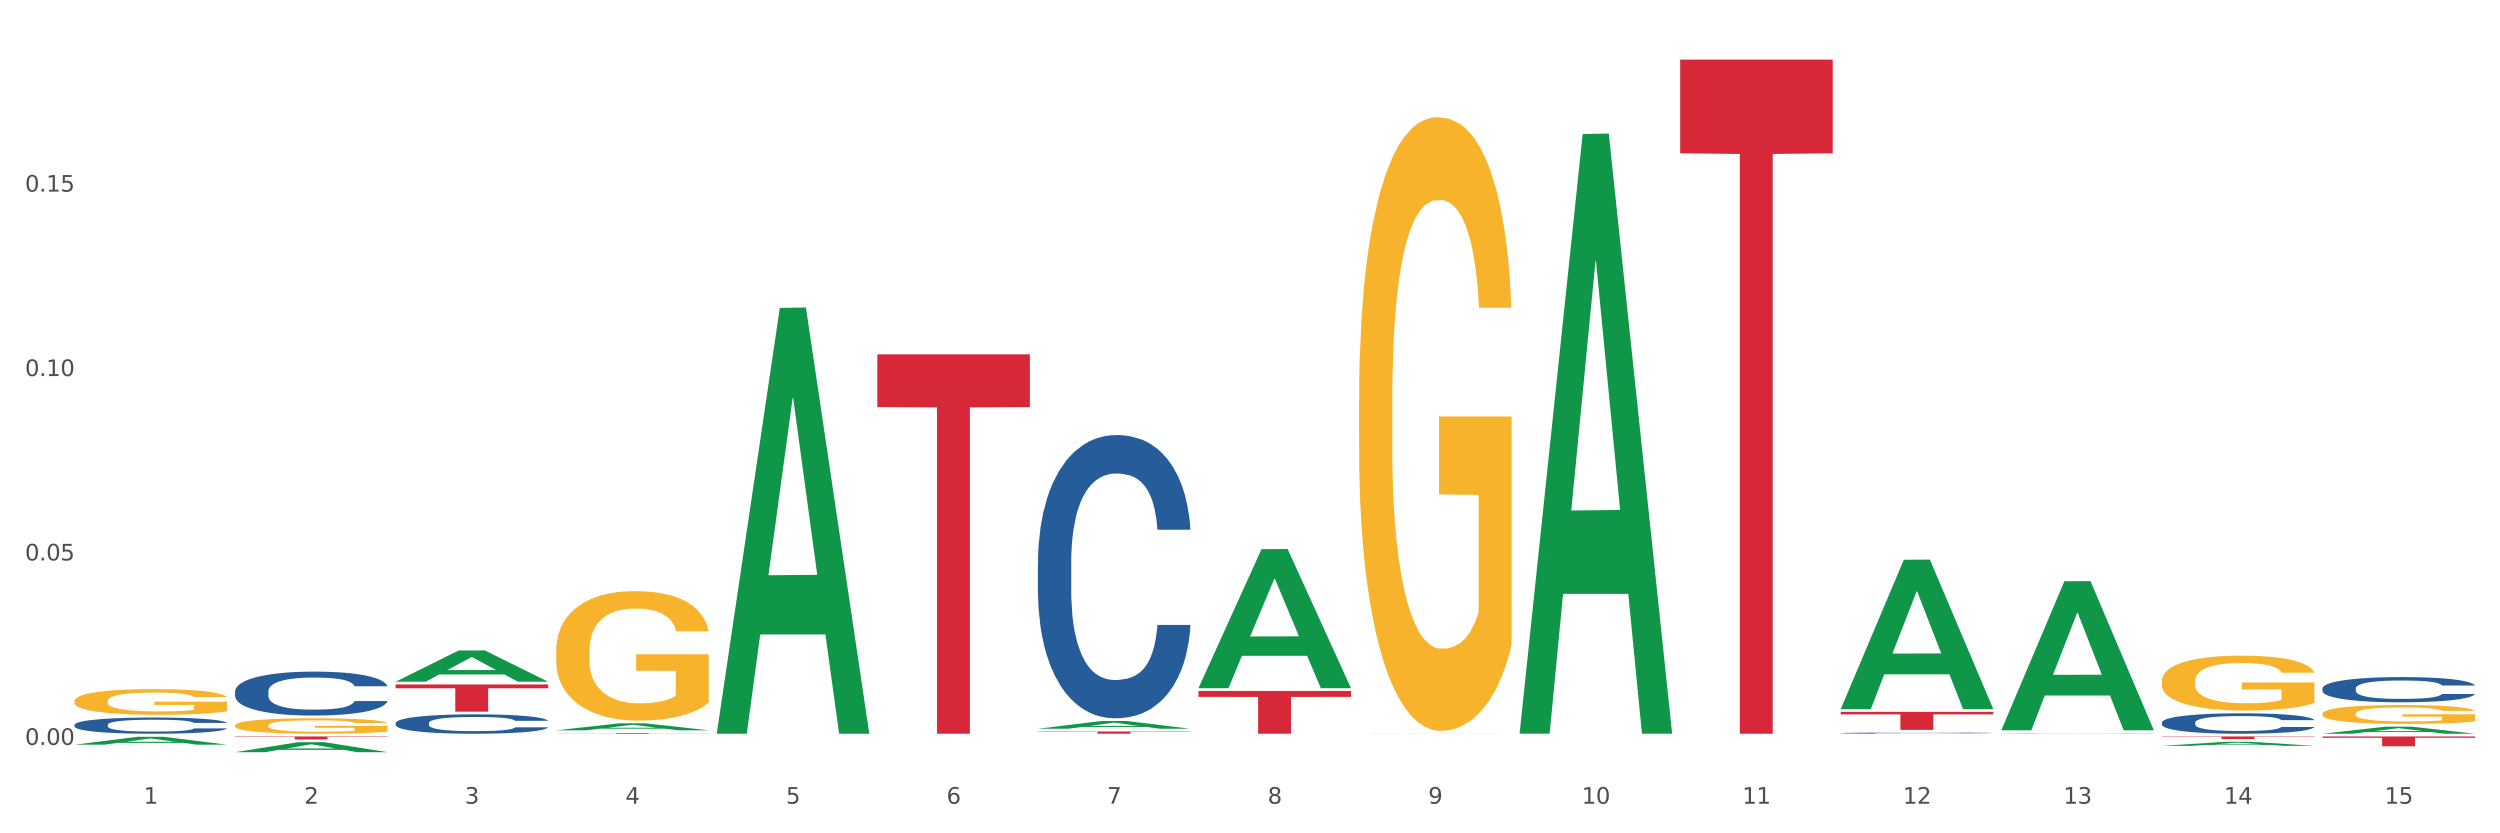 <?xml version="1.0" encoding="utf-8" standalone="no"?>
<!DOCTYPE svg PUBLIC "-//W3C//DTD SVG 1.1//EN"
  "http://www.w3.org/Graphics/SVG/1.1/DTD/svg11.dtd">
<svg xmlns:xlink="http://www.w3.org/1999/xlink" width="1080pt" height="360pt" viewBox="0 0 1080 360" xmlns="http://www.w3.org/2000/svg" version="1.1">
 <rect x="0" y="0" width="1080" height="360" fill="#333333" stroke="none"/>
 <defs>
  <style type="text/css">*{stroke-linejoin: round; stroke-linecap: butt}</style>
 </defs>
 <g id="figure_1">
  <g id="patch_1">
   <path d="M 0 360 
L 1080 360 
L 1080 0 
L 0 0 
z
" style="fill: #ffffff; stroke: #ffffff; stroke-linejoin: miter"/>
  </g>
  <g id="axes_1">
   <g id="matplotlib.axis_1">
    <g id="xtick_1">
     <g id="text_1">
      <!-- 1 -->
      <g style="fill: #4d4d4d" transform="translate(62.07 347.204) scale(0.096 -0.096)">
       <defs>
        <path id="DejaVuSans-31" d="M 794 531 
L 1825 531 
L 1825 4091 
L 703 3866 
L 703 4441 
L 1819 4666 
L 2450 4666 
L 2450 531 
L 3481 531 
L 3481 0 
L 794 0 
L 794 531 
z
" transform="scale(0.016)"/>
       </defs>
       <use xlink:href="#DejaVuSans-31"/>
      </g>
     </g>
    </g>
    <g id="xtick_2">
     <g id="text_2">
      <!-- 2 -->
      <g style="fill: #4d4d4d" transform="translate(131.436 347.204) scale(0.096 -0.096)">
       <defs>
        <path id="DejaVuSans-32" d="M 1228 531 
L 3431 531 
L 3431 0 
L 469 0 
L 469 531 
Q 828 903 1448 1529 
Q 2069 2156 2228 2338 
Q 2531 2678 2651 2914 
Q 2772 3150 2772 3378 
Q 2772 3750 2511 3984 
Q 2250 4219 1831 4219 
Q 1534 4219 1204 4116 
Q 875 4013 500 3803 
L 500 4441 
Q 881 4594 1212 4672 
Q 1544 4750 1819 4750 
Q 2544 4750 2975 4387 
Q 3406 4025 3406 3419 
Q 3406 3131 3298 2873 
Q 3191 2616 2906 2266 
Q 2828 2175 2409 1742 
Q 1991 1309 1228 531 
z
" transform="scale(0.016)"/>
       </defs>
       <use xlink:href="#DejaVuSans-32"/>
      </g>
     </g>
    </g>
    <g id="xtick_3">
     <g id="text_3">
      <!-- 3 -->
      <g style="fill: #4d4d4d" transform="translate(200.802 347.204) scale(0.096 -0.096)">
       <defs>
        <path id="DejaVuSans-33" d="M 2597 2516 
Q 3050 2419 3304 2112 
Q 3559 1806 3559 1356 
Q 3559 666 3084 287 
Q 2609 -91 1734 -91 
Q 1441 -91 1130 -33 
Q 819 25 488 141 
L 488 750 
Q 750 597 1062 519 
Q 1375 441 1716 441 
Q 2309 441 2620 675 
Q 2931 909 2931 1356 
Q 2931 1769 2642 2001 
Q 2353 2234 1838 2234 
L 1294 2234 
L 1294 2753 
L 1863 2753 
Q 2328 2753 2575 2939 
Q 2822 3125 2822 3475 
Q 2822 3834 2567 4026 
Q 2313 4219 1838 4219 
Q 1578 4219 1281 4162 
Q 984 4106 628 3988 
L 628 4550 
Q 988 4650 1302 4700 
Q 1616 4750 1894 4750 
Q 2613 4750 3031 4423 
Q 3450 4097 3450 3541 
Q 3450 3153 3228 2886 
Q 3006 2619 2597 2516 
z
" transform="scale(0.016)"/>
       </defs>
       <use xlink:href="#DejaVuSans-33"/>
      </g>
     </g>
    </g>
    <g id="xtick_4">
     <g id="text_4">
      <!-- 4 -->
      <g style="fill: #4d4d4d" transform="translate(270.169 347.204) scale(0.096 -0.096)">
       <defs>
        <path id="DejaVuSans-34" d="M 2419 4116 
L 825 1625 
L 2419 1625 
L 2419 4116 
z
M 2253 4666 
L 3047 4666 
L 3047 1625 
L 3713 1625 
L 3713 1100 
L 3047 1100 
L 3047 0 
L 2419 0 
L 2419 1100 
L 313 1100 
L 313 1709 
L 2253 4666 
z
" transform="scale(0.016)"/>
       </defs>
       <use xlink:href="#DejaVuSans-34"/>
      </g>
     </g>
    </g>
    <g id="xtick_5">
     <g id="text_5">
      <!-- 5 -->
      <g style="fill: #4d4d4d" transform="translate(339.535 347.204) scale(0.096 -0.096)">
       <defs>
        <path id="DejaVuSans-35" d="M 691 4666 
L 3169 4666 
L 3169 4134 
L 1269 4134 
L 1269 2991 
Q 1406 3038 1543 3061 
Q 1681 3084 1819 3084 
Q 2600 3084 3056 2656 
Q 3513 2228 3513 1497 
Q 3513 744 3044 326 
Q 2575 -91 1722 -91 
Q 1428 -91 1123 -41 
Q 819 9 494 109 
L 494 744 
Q 775 591 1075 516 
Q 1375 441 1709 441 
Q 2250 441 2565 725 
Q 2881 1009 2881 1497 
Q 2881 1984 2565 2268 
Q 2250 2553 1709 2553 
Q 1456 2553 1204 2497 
Q 953 2441 691 2322 
L 691 4666 
z
" transform="scale(0.016)"/>
       </defs>
       <use xlink:href="#DejaVuSans-35"/>
      </g>
     </g>
    </g>
    <g id="xtick_6">
     <g id="text_6">
      <!-- 6 -->
      <g style="fill: #4d4d4d" transform="translate(408.901 347.204) scale(0.096 -0.096)">
       <defs>
        <path id="DejaVuSans-36" d="M 2113 2584 
Q 1688 2584 1439 2293 
Q 1191 2003 1191 1497 
Q 1191 994 1439 701 
Q 1688 409 2113 409 
Q 2538 409 2786 701 
Q 3034 994 3034 1497 
Q 3034 2003 2786 2293 
Q 2538 2584 2113 2584 
z
M 3366 4563 
L 3366 3988 
Q 3128 4100 2886 4159 
Q 2644 4219 2406 4219 
Q 1781 4219 1451 3797 
Q 1122 3375 1075 2522 
Q 1259 2794 1537 2939 
Q 1816 3084 2150 3084 
Q 2853 3084 3261 2657 
Q 3669 2231 3669 1497 
Q 3669 778 3244 343 
Q 2819 -91 2113 -91 
Q 1303 -91 875 529 
Q 447 1150 447 2328 
Q 447 3434 972 4092 
Q 1497 4750 2381 4750 
Q 2619 4750 2861 4703 
Q 3103 4656 3366 4563 
z
" transform="scale(0.016)"/>
       </defs>
       <use xlink:href="#DejaVuSans-36"/>
      </g>
     </g>
    </g>
    <g id="xtick_7">
     <g id="text_7">
      <!-- 7 -->
      <g style="fill: #4d4d4d" transform="translate(478.267 347.204) scale(0.096 -0.096)">
       <defs>
        <path id="DejaVuSans-37" d="M 525 4666 
L 3525 4666 
L 3525 4397 
L 1831 0 
L 1172 0 
L 2766 4134 
L 525 4134 
L 525 4666 
z
" transform="scale(0.016)"/>
       </defs>
       <use xlink:href="#DejaVuSans-37"/>
      </g>
     </g>
    </g>
    <g id="xtick_8">
     <g id="text_8">
      <!-- 8 -->
      <g style="fill: #4d4d4d" transform="translate(547.634 347.204) scale(0.096 -0.096)">
       <defs>
        <path id="DejaVuSans-38" d="M 2034 2216 
Q 1584 2216 1326 1975 
Q 1069 1734 1069 1313 
Q 1069 891 1326 650 
Q 1584 409 2034 409 
Q 2484 409 2743 651 
Q 3003 894 3003 1313 
Q 3003 1734 2745 1975 
Q 2488 2216 2034 2216 
z
M 1403 2484 
Q 997 2584 770 2862 
Q 544 3141 544 3541 
Q 544 4100 942 4425 
Q 1341 4750 2034 4750 
Q 2731 4750 3128 4425 
Q 3525 4100 3525 3541 
Q 3525 3141 3298 2862 
Q 3072 2584 2669 2484 
Q 3125 2378 3379 2068 
Q 3634 1759 3634 1313 
Q 3634 634 3220 271 
Q 2806 -91 2034 -91 
Q 1263 -91 848 271 
Q 434 634 434 1313 
Q 434 1759 690 2068 
Q 947 2378 1403 2484 
z
M 1172 3481 
Q 1172 3119 1398 2916 
Q 1625 2713 2034 2713 
Q 2441 2713 2670 2916 
Q 2900 3119 2900 3481 
Q 2900 3844 2670 4047 
Q 2441 4250 2034 4250 
Q 1625 4250 1398 4047 
Q 1172 3844 1172 3481 
z
" transform="scale(0.016)"/>
       </defs>
       <use xlink:href="#DejaVuSans-38"/>
      </g>
     </g>
    </g>
    <g id="xtick_9">
     <g id="text_9">
      <!-- 9 -->
      <g style="fill: #4d4d4d" transform="translate(617 347.204) scale(0.096 -0.096)">
       <defs>
        <path id="DejaVuSans-39" d="M 703 97 
L 703 672 
Q 941 559 1184 500 
Q 1428 441 1663 441 
Q 2288 441 2617 861 
Q 2947 1281 2994 2138 
Q 2813 1869 2534 1725 
Q 2256 1581 1919 1581 
Q 1219 1581 811 2004 
Q 403 2428 403 3163 
Q 403 3881 828 4315 
Q 1253 4750 1959 4750 
Q 2769 4750 3195 4129 
Q 3622 3509 3622 2328 
Q 3622 1225 3098 567 
Q 2575 -91 1691 -91 
Q 1453 -91 1209 -44 
Q 966 3 703 97 
z
M 1959 2075 
Q 2384 2075 2632 2365 
Q 2881 2656 2881 3163 
Q 2881 3666 2632 3958 
Q 2384 4250 1959 4250 
Q 1534 4250 1286 3958 
Q 1038 3666 1038 3163 
Q 1038 2656 1286 2365 
Q 1534 2075 1959 2075 
z
" transform="scale(0.016)"/>
       </defs>
       <use xlink:href="#DejaVuSans-39"/>
      </g>
     </g>
    </g>
    <g id="xtick_10">
     <g id="text_10">
      <!-- 10 -->
      <g style="fill: #4d4d4d" transform="translate(683.312 347.204) scale(0.096 -0.096)">
       <defs>
        <path id="DejaVuSans-30" d="M 2034 4250 
Q 1547 4250 1301 3770 
Q 1056 3291 1056 2328 
Q 1056 1369 1301 889 
Q 1547 409 2034 409 
Q 2525 409 2770 889 
Q 3016 1369 3016 2328 
Q 3016 3291 2770 3770 
Q 2525 4250 2034 4250 
z
M 2034 4750 
Q 2819 4750 3233 4129 
Q 3647 3509 3647 2328 
Q 3647 1150 3233 529 
Q 2819 -91 2034 -91 
Q 1250 -91 836 529 
Q 422 1150 422 2328 
Q 422 3509 836 4129 
Q 1250 4750 2034 4750 
z
" transform="scale(0.016)"/>
       </defs>
       <use xlink:href="#DejaVuSans-31"/>
       <use xlink:href="#DejaVuSans-30" transform="translate(63.623 0)"/>
      </g>
     </g>
    </g>
    <g id="xtick_11">
     <g id="text_11">
      <!-- 11 -->
      <g style="fill: #4d4d4d" transform="translate(752.678 347.204) scale(0.096 -0.096)">
       <use xlink:href="#DejaVuSans-31"/>
       <use xlink:href="#DejaVuSans-31" transform="translate(63.623 0)"/>
      </g>
     </g>
    </g>
    <g id="xtick_12">
     <g id="text_12">
      <!-- 12 -->
      <g style="fill: #4d4d4d" transform="translate(822.044 347.204) scale(0.096 -0.096)">
       <use xlink:href="#DejaVuSans-31"/>
       <use xlink:href="#DejaVuSans-32" transform="translate(63.623 0)"/>
      </g>
     </g>
    </g>
    <g id="xtick_13">
     <g id="text_13">
      <!-- 13 -->
      <g style="fill: #4d4d4d" transform="translate(891.411 347.204) scale(0.096 -0.096)">
       <use xlink:href="#DejaVuSans-31"/>
       <use xlink:href="#DejaVuSans-33" transform="translate(63.623 0)"/>
      </g>
     </g>
    </g>
    <g id="xtick_14">
     <g id="text_14">
      <!-- 14 -->
      <g style="fill: #4d4d4d" transform="translate(960.777 347.204) scale(0.096 -0.096)">
       <use xlink:href="#DejaVuSans-31"/>
       <use xlink:href="#DejaVuSans-34" transform="translate(63.623 0)"/>
      </g>
     </g>
    </g>
    <g id="xtick_15">
     <g id="text_15">
      <!-- 15 -->
      <g style="fill: #4d4d4d" transform="translate(1030.143 347.204) scale(0.096 -0.096)">
       <use xlink:href="#DejaVuSans-31"/>
       <use xlink:href="#DejaVuSans-35" transform="translate(63.623 0)"/>
      </g>
     </g>
    </g>
    <g id="xtick_16"/>
    <g id="xtick_17"/>
    <g id="xtick_18"/>
    <g id="xtick_19"/>
    <g id="xtick_20"/>
    <g id="xtick_21"/>
    <g id="xtick_22"/>
    <g id="xtick_23"/>
    <g id="xtick_24"/>
    <g id="xtick_25"/>
    <g id="xtick_26"/>
    <g id="xtick_27"/>
    <g id="xtick_28"/>
    <g id="xtick_29"/>
   </g>
   <g id="matplotlib.axis_2">
    <g id="ytick_1">
     <g id="text_16">
      <!-- 0.00 -->
      <g style="fill: #4d4d4d" transform="translate(10.8 321.793) scale(0.096 -0.096)">
       <defs>
        <path id="DejaVuSans-2e" d="M 684 794 
L 1344 794 
L 1344 0 
L 684 0 
L 684 794 
z
" transform="scale(0.016)"/>
       </defs>
       <use xlink:href="#DejaVuSans-30"/>
       <use xlink:href="#DejaVuSans-2e" transform="translate(63.623 0)"/>
       <use xlink:href="#DejaVuSans-30" transform="translate(95.41 0)"/>
       <use xlink:href="#DejaVuSans-30" transform="translate(159.033 0)"/>
      </g>
     </g>
    </g>
    <g id="ytick_2">
     <g id="text_17">
      <!-- 0.05 -->
      <g style="fill: #4d4d4d" transform="translate(10.8 242.123) scale(0.096 -0.096)">
       <use xlink:href="#DejaVuSans-30"/>
       <use xlink:href="#DejaVuSans-2e" transform="translate(63.623 0)"/>
       <use xlink:href="#DejaVuSans-30" transform="translate(95.41 0)"/>
       <use xlink:href="#DejaVuSans-35" transform="translate(159.033 0)"/>
      </g>
     </g>
    </g>
    <g id="ytick_3">
     <g id="text_18">
      <!-- 0.10 -->
      <g style="fill: #4d4d4d" transform="translate(10.8 162.453) scale(0.096 -0.096)">
       <use xlink:href="#DejaVuSans-30"/>
       <use xlink:href="#DejaVuSans-2e" transform="translate(63.623 0)"/>
       <use xlink:href="#DejaVuSans-31" transform="translate(95.41 0)"/>
       <use xlink:href="#DejaVuSans-30" transform="translate(159.033 0)"/>
      </g>
     </g>
    </g>
    <g id="ytick_4">
     <g id="text_19">
      <!-- 0.15 -->
      <g style="fill: #4d4d4d" transform="translate(10.8 82.783) scale(0.096 -0.096)">
       <use xlink:href="#DejaVuSans-30"/>
       <use xlink:href="#DejaVuSans-2e" transform="translate(63.623 0)"/>
       <use xlink:href="#DejaVuSans-31" transform="translate(95.41 0)"/>
       <use xlink:href="#DejaVuSans-35" transform="translate(159.033 0)"/>
      </g>
     </g>
    </g>
    <g id="ytick_5"/>
    <g id="ytick_6"/>
    <g id="ytick_7"/>
    <g id="ytick_8"/>
   </g>
   <g id="PolyCollection_1">
    <path d="M 725.837 25.759 
L 791.735 25.759 
L 791.735 66.229 
L 765.813 66.503 
L 765.813 316.976 
L 751.603 316.976 
L 751.603 66.503 
L 725.837 66.229 
L 725.837 26.033 
L 725.837 25.759 
z
" clip-path="url(#p2ec0b40b50)" style="fill: #d62839"/>
    <path d="M 795.203 307.53 
L 861.101 307.53 
L 861.101 308.611 
L 835.179 308.618 
L 835.179 315.306 
L 820.969 315.306 
L 820.969 308.618 
L 795.203 308.611 
L 795.203 307.537 
L 795.203 307.53 
z
" clip-path="url(#p2ec0b40b50)" style="fill: #d62839"/>
    <path d="M 448.372 315.996 
L 514.27 315.996 
L 514.27 316.133 
L 488.348 316.134 
L 488.348 316.976 
L 474.138 316.976 
L 474.138 316.134 
L 448.372 316.133 
L 448.372 315.997 
L 448.372 315.996 
z
" clip-path="url(#p2ec0b40b50)" style="fill: #d62839"/>
    <path d="M 933.936 318.146 
L 999.834 318.146 
L 999.834 318.304 
L 973.912 318.305 
L 973.912 319.286 
L 959.702 319.286 
L 959.702 318.305 
L 933.936 318.304 
L 933.936 318.147 
L 933.936 318.146 
z
" clip-path="url(#p2ec0b40b50)" style="fill: #d62839"/>
    <path d="M 517.739 298.482 
L 583.636 298.482 
L 583.636 301.052 
L 557.715 301.069 
L 557.715 316.976 
L 543.504 316.976 
L 543.504 301.069 
L 517.739 301.052 
L 517.739 298.499 
L 517.739 298.482 
z
" clip-path="url(#p2ec0b40b50)" style="fill: #d62839"/>
    <path d="M 240.274 316.664 
L 306.172 316.664 
L 306.172 316.707 
L 280.25 316.708 
L 280.25 316.976 
L 266.039 316.976 
L 266.039 316.708 
L 240.274 316.707 
L 240.274 316.664 
L 240.274 316.664 
z
" clip-path="url(#p2ec0b40b50)" style="fill: #d62839"/>
    <path d="M 1003.302 318.146 
L 1069.2 318.146 
L 1069.2 318.734 
L 1043.278 318.738 
L 1043.278 322.38 
L 1029.068 322.38 
L 1029.068 318.738 
L 1003.302 318.734 
L 1003.302 318.15 
L 1003.302 318.146 
z
" clip-path="url(#p2ec0b40b50)" style="fill: #d62839"/>
    <path d="M 933.936 322.207 
L 934.004 322.205 
L 961.178 320.457 
L 972.456 320.456 
L 999.834 322.21 
L 986.79 322.21 
L 980.88 321.801 
L 952.822 321.801 
L 952.618 321.808 
L 946.912 322.21 
L 933.936 322.21 
L 933.936 322.207 
L 956.355 321.558 
L 977.347 321.556 
L 966.953 320.83 
L 966.817 320.826 
L 966.681 320.831 
L 956.287 321.556 
L 956.355 321.558 
L 933.936 322.207 
z
" clip-path="url(#p2ec0b40b50)" style="fill: #109648"/>
    <path d="M 656.471 316.45 
L 656.539 316.206 
L 683.713 57.92 
L 694.991 57.676 
L 722.369 316.937 
L 709.325 316.937 
L 703.415 256.564 
L 675.357 256.564 
L 675.153 257.538 
L 669.447 316.937 
L 656.471 316.937 
L 656.471 316.45 
L 678.89 220.535 
L 699.882 220.292 
L 689.488 112.936 
L 689.352 112.449 
L 689.216 113.18 
L 678.822 220.292 
L 678.89 220.535 
L 656.471 316.45 
z
" clip-path="url(#p2ec0b40b50)" style="fill: #109648"/>
    <path d="M 587.105 316.968 
L 587.173 316.968 
L 614.347 316.915 
L 625.624 316.915 
L 653.003 316.968 
L 639.959 316.968 
L 634.049 316.955 
L 605.991 316.955 
L 605.787 316.956 
L 600.081 316.968 
L 587.105 316.968 
L 587.105 316.968 
L 609.524 316.948 
L 630.516 316.948 
L 620.122 316.926 
L 619.986 316.926 
L 619.85 316.926 
L 609.456 316.948 
L 609.524 316.948 
L 587.105 316.968 
z
" clip-path="url(#p2ec0b40b50)" style="fill: #109648"/>
    <path d="M 864.57 315.372 
L 864.638 315.311 
L 891.812 251.096 
L 903.089 251.035 
L 930.468 315.493 
L 917.424 315.493 
L 911.513 300.483 
L 883.456 300.483 
L 883.252 300.725 
L 877.545 315.493 
L 864.57 315.493 
L 864.57 315.372 
L 886.989 291.526 
L 907.981 291.465 
L 897.587 264.774 
L 897.451 264.653 
L 897.315 264.835 
L 886.921 291.465 
L 886.989 291.526 
L 864.57 315.372 
z
" clip-path="url(#p2ec0b40b50)" style="fill: #109648"/>
    <path d="M 795.203 306.239 
L 795.271 306.178 
L 822.446 241.813 
L 833.723 241.752 
L 861.101 306.36 
L 848.058 306.36 
L 842.147 291.315 
L 814.09 291.315 
L 813.886 291.558 
L 808.179 306.36 
L 795.203 306.36 
L 795.203 306.239 
L 817.622 282.337 
L 838.615 282.276 
L 828.22 255.523 
L 828.084 255.402 
L 827.949 255.584 
L 817.554 282.276 
L 817.622 282.337 
L 795.203 306.239 
z
" clip-path="url(#p2ec0b40b50)" style="fill: #109648"/>
    <path d="M 379.006 153.075 
L 444.904 153.075 
L 444.904 175.85 
L 418.982 176.004 
L 418.982 316.961 
L 404.772 316.961 
L 404.772 176.004 
L 379.006 175.85 
L 379.006 153.229 
L 379.006 153.075 
z
" clip-path="url(#p2ec0b40b50)" style="fill: #d62839"/>
    <path d="M 101.541 318.146 
L 167.439 318.146 
L 167.439 318.326 
L 141.517 318.328 
L 141.517 319.446 
L 127.307 319.446 
L 127.307 318.328 
L 101.541 318.326 
L 101.541 318.147 
L 101.541 318.146 
z
" clip-path="url(#p2ec0b40b50)" style="fill: #d62839"/>
    <path d="M 170.907 295.688 
L 236.805 295.688 
L 236.805 297.32 
L 210.883 297.331 
L 210.883 307.429 
L 196.673 307.429 
L 196.673 297.331 
L 170.907 297.32 
L 170.907 295.699 
L 170.907 295.688 
z
" clip-path="url(#p2ec0b40b50)" style="fill: #d62839"/>
    <path d="M 1003.302 316.971 
L 1003.37 316.968 
L 1030.544 313.918 
L 1041.822 313.915 
L 1069.2 316.976 
L 1056.156 316.976 
L 1050.246 316.263 
L 1022.188 316.263 
L 1021.984 316.275 
L 1016.278 316.976 
L 1003.302 316.976 
L 1003.302 316.971 
L 1025.721 315.838 
L 1046.713 315.835 
L 1036.319 314.567 
L 1036.183 314.562 
L 1036.047 314.57 
L 1025.653 315.835 
L 1025.721 315.838 
L 1003.302 316.971 
z
" clip-path="url(#p2ec0b40b50)" style="fill: #109648"/>
    <path d="M 587.105 173.123 
L 587.183 172.881 
L 587.183 164.164 
L 587.338 156.657 
L 588.116 138.497 
L 589.283 123.484 
L 590.139 115.493 
L 590.995 108.955 
L 592.006 102.417 
L 593.251 95.637 
L 595.507 85.709 
L 596.908 80.624 
L 598.619 75.297 
L 601.731 67.549 
L 603.988 63.19 
L 606.322 59.558 
L 610.134 55.199 
L 612.624 53.262 
L 615.269 51.809 
L 618.459 50.841 
L 620.871 50.599 
L 626.161 51.325 
L 630.674 53.504 
L 632.852 55.199 
L 635.653 58.105 
L 637.131 60.042 
L 639.543 63.917 
L 642.033 69.002 
L 643.744 73.36 
L 646.312 81.593 
L 648.257 89.826 
L 650.046 99.996 
L 650.98 107.018 
L 651.68 113.556 
L 652.302 121.062 
L 652.925 132.927 
L 638.921 132.927 
L 638.376 124.452 
L 637.52 116.462 
L 636.275 108.713 
L 635.186 103.87 
L 633.319 97.817 
L 631.607 93.942 
L 629.818 91.037 
L 627.639 88.615 
L 625.928 87.404 
L 623.516 86.436 
L 618.77 86.678 
L 615.58 88.615 
L 613.402 91.037 
L 612.001 93.216 
L 610.756 95.637 
L 609.356 99.027 
L 607.722 104.112 
L 606.555 108.713 
L 605.388 114.524 
L 604.455 120.336 
L 603.599 127.116 
L 602.898 134.38 
L 602.354 141.887 
L 601.887 151.088 
L 601.498 166.343 
L 601.498 199.517 
L 601.654 207.023 
L 602.043 216.951 
L 602.509 224.457 
L 603.287 233.417 
L 603.988 239.47 
L 605.31 248.187 
L 606.789 255.452 
L 607.956 260.052 
L 609.123 263.927 
L 611.145 269.254 
L 613.402 273.612 
L 615.347 276.276 
L 617.992 278.697 
L 619.781 279.666 
L 621.337 280.15 
L 625.15 280.15 
L 627.873 279.424 
L 630.907 277.729 
L 633.241 275.549 
L 635.186 272.886 
L 637.365 268.527 
L 638.765 264.411 
L 638.765 213.803 
L 621.649 213.561 
L 621.649 179.903 
L 653.003 179.903 
L 653.003 278.697 
L 651.68 283.782 
L 650.202 288.383 
L 648.646 292.5 
L 646.312 297.585 
L 643.511 302.427 
L 641.021 305.817 
L 638.376 308.723 
L 635.264 311.387 
L 631.218 313.808 
L 628.729 314.777 
L 625.617 315.503 
L 621.96 315.745 
L 618.77 315.261 
L 615.658 314.05 
L 612.39 311.871 
L 609.2 308.723 
L 606.789 305.575 
L 604.377 301.701 
L 601.809 296.616 
L 599.786 291.773 
L 598.23 287.414 
L 596.519 281.845 
L 594.652 274.581 
L 593.251 268.043 
L 592.006 261.263 
L 590.684 252.546 
L 589.75 245.039 
L 588.816 235.596 
L 588.272 228.574 
L 587.649 217.677 
L 587.183 202.422 
L 587.105 173.123 
z
" clip-path="url(#p2ec0b40b50)" style="fill: #f7b32b"/>
    <path d="M 240.274 281.219 
L 240.351 281.168 
L 240.351 279.329 
L 240.507 277.745 
L 241.285 273.914 
L 242.452 270.747 
L 243.308 269.061 
L 244.164 267.681 
L 245.175 266.302 
L 246.42 264.872 
L 248.676 262.777 
L 250.077 261.704 
L 251.788 260.58 
L 254.9 258.945 
L 257.157 258.026 
L 259.491 257.26 
L 263.303 256.34 
L 265.793 255.931 
L 268.438 255.625 
L 271.628 255.421 
L 274.04 255.369 
L 279.33 255.523 
L 283.843 255.982 
L 286.021 256.34 
L 288.822 256.953 
L 290.3 257.362 
L 292.712 258.179 
L 295.202 259.252 
L 296.913 260.172 
L 299.481 261.909 
L 301.426 263.645 
L 303.215 265.791 
L 304.149 267.273 
L 304.849 268.652 
L 305.471 270.236 
L 306.094 272.739 
L 292.089 272.739 
L 291.545 270.951 
L 290.689 269.265 
L 289.444 267.63 
L 288.355 266.608 
L 286.488 265.331 
L 284.776 264.514 
L 282.987 263.901 
L 280.808 263.39 
L 279.097 263.135 
L 276.685 262.93 
L 271.939 262.981 
L 268.749 263.39 
L 266.571 263.901 
L 265.17 264.361 
L 263.925 264.872 
L 262.525 265.587 
L 260.891 266.66 
L 259.724 267.63 
L 258.557 268.856 
L 257.623 270.082 
L 256.768 271.513 
L 256.067 273.045 
L 255.523 274.629 
L 255.056 276.57 
L 254.667 279.789 
L 254.667 286.788 
L 254.823 288.371 
L 255.212 290.466 
L 255.678 292.05 
L 256.456 293.94 
L 257.157 295.217 
L 258.479 297.056 
L 259.957 298.589 
L 261.124 299.559 
L 262.291 300.377 
L 264.314 301.501 
L 266.571 302.42 
L 268.516 302.982 
L 271.161 303.493 
L 272.95 303.697 
L 274.506 303.8 
L 278.319 303.8 
L 281.042 303.646 
L 284.076 303.289 
L 286.41 302.829 
L 288.355 302.267 
L 290.533 301.347 
L 291.934 300.479 
L 291.934 289.802 
L 274.818 289.751 
L 274.818 282.65 
L 306.172 282.65 
L 306.172 303.493 
L 304.849 304.566 
L 303.371 305.537 
L 301.815 306.405 
L 299.481 307.478 
L 296.68 308.5 
L 294.19 309.215 
L 291.545 309.828 
L 288.433 310.39 
L 284.387 310.901 
L 281.897 311.105 
L 278.785 311.258 
L 275.129 311.309 
L 271.939 311.207 
L 268.827 310.952 
L 265.559 310.492 
L 262.369 309.828 
L 259.957 309.164 
L 257.546 308.346 
L 254.978 307.274 
L 252.955 306.252 
L 251.399 305.332 
L 249.688 304.157 
L 247.82 302.625 
L 246.42 301.245 
L 245.175 299.815 
L 243.853 297.976 
L 242.919 296.392 
L 241.985 294.4 
L 241.441 292.918 
L 240.818 290.619 
L 240.351 287.401 
L 240.274 281.219 
z
" clip-path="url(#p2ec0b40b50)" style="fill: #f7b32b"/>
    <path d="M 170.907 294.493 
L 170.975 294.48 
L 198.15 280.995 
L 209.427 280.982 
L 236.805 294.519 
L 223.762 294.519 
L 217.851 291.366 
L 189.794 291.366 
L 189.59 291.417 
L 183.883 294.519 
L 170.907 294.519 
L 170.907 294.493 
L 193.326 289.485 
L 214.319 289.473 
L 203.924 283.867 
L 203.788 283.842 
L 203.653 283.88 
L 193.258 289.473 
L 193.326 289.485 
L 170.907 294.493 
z
" clip-path="url(#p2ec0b40b50)" style="fill: #109648"/>
    <path d="M 240.274 315.489 
L 240.342 315.486 
L 267.516 312.482 
L 278.793 312.479 
L 306.172 315.494 
L 293.128 315.494 
L 287.217 314.792 
L 259.16 314.792 
L 258.956 314.803 
L 253.249 315.494 
L 240.274 315.494 
L 240.274 315.489 
L 262.693 314.373 
L 283.685 314.37 
L 273.291 313.122 
L 273.155 313.116 
L 273.019 313.124 
L 262.625 314.37 
L 262.693 314.373 
L 240.274 315.489 
z
" clip-path="url(#p2ec0b40b50)" style="fill: #109648"/>
    <path d="M 309.64 316.626 
L 309.708 316.453 
L 336.882 133.012 
L 348.16 132.839 
L 375.538 316.971 
L 362.494 316.971 
L 356.584 274.094 
L 328.526 274.094 
L 328.322 274.785 
L 322.616 316.971 
L 309.64 316.971 
L 309.64 316.626 
L 332.059 248.505 
L 353.051 248.332 
L 342.657 172.086 
L 342.521 171.74 
L 342.385 172.259 
L 331.991 248.332 
L 332.059 248.505 
L 309.64 316.626 
z
" clip-path="url(#p2ec0b40b50)" style="fill: #109648"/>
    <path d="M 448.372 314.821 
L 448.44 314.817 
L 475.615 311.484 
L 486.892 311.48 
L 514.27 314.827 
L 501.227 314.827 
L 495.316 314.048 
L 467.259 314.048 
L 467.055 314.06 
L 461.348 314.827 
L 448.372 314.827 
L 448.372 314.821 
L 470.791 313.583 
L 491.783 313.579 
L 481.389 312.194 
L 481.253 312.187 
L 481.117 312.197 
L 470.723 313.579 
L 470.791 313.583 
L 448.372 314.821 
z
" clip-path="url(#p2ec0b40b50)" style="fill: #109648"/>
    <path d="M 517.739 297.199 
L 517.806 297.143 
L 544.981 237.226 
L 556.258 237.169 
L 583.636 297.312 
L 570.593 297.312 
L 564.682 283.307 
L 536.625 283.307 
L 536.421 283.533 
L 530.714 297.312 
L 517.739 297.312 
L 517.739 297.199 
L 540.157 274.949 
L 561.15 274.893 
L 550.755 249.989 
L 550.62 249.876 
L 550.484 250.045 
L 540.089 274.893 
L 540.157 274.949 
L 517.739 297.199 
z
" clip-path="url(#p2ec0b40b50)" style="fill: #109648"/>
    <path d="M 101.541 324.941 
L 101.609 324.937 
L 128.784 320.62 
L 140.061 320.615 
L 167.439 324.95 
L 154.395 324.95 
L 148.485 323.94 
L 120.427 323.94 
L 120.224 323.957 
L 114.517 324.95 
L 101.541 324.95 
L 101.541 324.941 
L 123.96 323.338 
L 144.952 323.334 
L 134.558 321.539 
L 134.422 321.531 
L 134.286 321.543 
L 123.892 323.334 
L 123.96 323.338 
L 101.541 324.941 
z
" clip-path="url(#p2ec0b40b50)" style="fill: #109648"/>
    <path d="M 32.175 321.699 
L 32.243 321.696 
L 59.417 318.289 
L 70.695 318.286 
L 98.073 321.706 
L 85.029 321.706 
L 79.119 320.909 
L 51.061 320.909 
L 50.857 320.922 
L 45.151 321.706 
L 32.175 321.706 
L 32.175 321.699 
L 54.594 320.434 
L 75.586 320.431 
L 65.192 319.015 
L 65.056 319.008 
L 64.92 319.018 
L 54.526 320.431 
L 54.594 320.434 
L 32.175 321.699 
z
" clip-path="url(#p2ec0b40b50)" style="fill: #109648"/>
    <path d="M 32.175 313.121 
L 32.253 313.115 
L 32.253 312.936 
L 32.487 312.693 
L 33.343 312.245 
L 34.434 311.906 
L 36.303 311.51 
L 37.316 311.344 
L 38.64 311.158 
L 41.366 310.858 
L 44.482 310.602 
L 46.663 310.462 
L 48.299 310.372 
L 51.96 310.212 
L 54.063 310.142 
L 56.244 310.084 
L 58.114 310.046 
L 61.229 310.001 
L 63.722 309.982 
L 66.604 309.976 
L 69.019 309.982 
L 72.212 310.008 
L 76.886 310.084 
L 78.677 310.129 
L 81.092 310.206 
L 83.585 310.308 
L 85.61 310.41 
L 87.947 310.558 
L 90.361 310.749 
L 92.698 310.992 
L 94.334 311.216 
L 95.658 311.453 
L 96.827 311.74 
L 97.683 312.054 
L 98.073 312.316 
L 83.818 312.316 
L 83.429 312.079 
L 82.65 311.823 
L 81.871 311.651 
L 81.014 311.51 
L 79.69 311.35 
L 78.522 311.248 
L 76.574 311.127 
L 74.783 311.05 
L 73.303 311.005 
L 71.511 310.967 
L 67.694 310.928 
L 64.968 310.928 
L 63.255 310.941 
L 61.151 310.973 
L 59.36 311.018 
L 57.257 311.095 
L 55.621 311.178 
L 53.985 311.286 
L 53.05 311.363 
L 51.648 311.504 
L 50.714 311.619 
L 49.467 311.817 
L 48.766 311.958 
L 47.52 312.322 
L 46.975 312.591 
L 46.741 312.776 
L 46.585 312.981 
L 46.585 313.978 
L 47.053 314.425 
L 47.442 314.617 
L 48.065 314.835 
L 49.234 315.116 
L 50.947 315.391 
L 52.739 315.589 
L 54.219 315.71 
L 55.621 315.8 
L 57.023 315.87 
L 58.737 315.934 
L 60.139 315.973 
L 62.242 316.011 
L 64.734 316.03 
L 66.682 316.03 
L 70.654 315.998 
L 72.446 315.966 
L 74.16 315.921 
L 76.029 315.851 
L 77.509 315.774 
L 78.366 315.717 
L 79.768 315.595 
L 80.858 315.467 
L 81.793 315.32 
L 82.416 315.193 
L 83.117 315.001 
L 83.663 314.783 
L 83.818 314.668 
L 98.073 314.668 
L 97.761 314.898 
L 97.216 315.122 
L 96.126 315.423 
L 95.269 315.595 
L 93.945 315.806 
L 92.542 315.985 
L 90.595 316.184 
L 88.804 316.331 
L 86.934 316.458 
L 84.909 316.574 
L 81.248 316.733 
L 79.924 316.778 
L 77.12 316.855 
L 74.939 316.9 
L 71.745 316.944 
L 68.473 316.97 
L 65.046 316.976 
L 62.008 316.963 
L 58.659 316.925 
L 56.556 316.887 
L 54.219 316.829 
L 51.493 316.74 
L 48.922 316.631 
L 46.507 316.503 
L 44.248 316.356 
L 42.145 316.19 
L 39.419 315.915 
L 37.394 315.646 
L 35.914 315.397 
L 34.901 315.186 
L 33.889 314.918 
L 33.343 314.732 
L 32.487 314.285 
L 32.175 313.869 
L 32.175 313.121 
z
" clip-path="url(#p2ec0b40b50)" style="fill: #255c99"/>
    <path d="M 170.907 312.363 
L 170.985 312.355 
L 170.985 312.141 
L 171.219 311.85 
L 172.076 311.314 
L 173.166 310.909 
L 175.036 310.434 
L 176.048 310.235 
L 177.373 310.014 
L 180.099 309.654 
L 183.215 309.348 
L 185.396 309.18 
L 187.031 309.072 
L 190.692 308.881 
L 192.796 308.797 
L 194.977 308.728 
L 196.846 308.682 
L 199.962 308.629 
L 202.454 308.606 
L 205.336 308.598 
L 207.751 308.606 
L 210.945 308.636 
L 215.618 308.728 
L 217.41 308.782 
L 219.825 308.873 
L 222.317 308.996 
L 224.342 309.118 
L 226.679 309.294 
L 229.094 309.524 
L 231.431 309.815 
L 233.066 310.082 
L 234.391 310.366 
L 235.559 310.71 
L 236.416 311.085 
L 236.805 311.398 
L 222.551 311.398 
L 222.161 311.115 
L 221.382 310.809 
L 220.604 310.603 
L 219.747 310.434 
L 218.422 310.243 
L 217.254 310.121 
L 215.307 309.975 
L 213.515 309.883 
L 212.035 309.83 
L 210.244 309.784 
L 206.427 309.738 
L 203.701 309.738 
L 201.987 309.753 
L 199.884 309.792 
L 198.092 309.845 
L 195.989 309.937 
L 194.353 310.036 
L 192.718 310.167 
L 191.783 310.258 
L 190.381 310.427 
L 189.446 310.564 
L 188.2 310.802 
L 187.499 310.97 
L 186.252 311.406 
L 185.707 311.727 
L 185.474 311.949 
L 185.318 312.194 
L 185.318 313.388 
L 185.785 313.923 
L 186.175 314.153 
L 186.798 314.413 
L 187.966 314.75 
L 189.68 315.079 
L 191.471 315.316 
L 192.951 315.461 
L 194.353 315.568 
L 195.755 315.653 
L 197.469 315.729 
L 198.871 315.775 
L 200.974 315.821 
L 203.467 315.844 
L 205.414 315.844 
L 209.387 315.806 
L 211.178 315.767 
L 212.892 315.714 
L 214.761 315.63 
L 216.241 315.538 
L 217.098 315.469 
L 218.5 315.324 
L 219.591 315.171 
L 220.526 314.995 
L 221.149 314.842 
L 221.85 314.612 
L 222.395 314.352 
L 222.551 314.214 
L 236.805 314.214 
L 236.494 314.49 
L 235.949 314.757 
L 234.858 315.117 
L 234.001 315.324 
L 232.677 315.576 
L 231.275 315.79 
L 229.328 316.028 
L 227.536 316.203 
L 225.667 316.357 
L 223.641 316.494 
L 219.98 316.686 
L 218.656 316.739 
L 215.852 316.831 
L 213.671 316.884 
L 210.477 316.938 
L 207.206 316.969 
L 203.779 316.976 
L 200.741 316.961 
L 197.391 316.915 
L 195.288 316.869 
L 192.951 316.8 
L 190.225 316.693 
L 187.655 316.563 
L 185.24 316.41 
L 182.981 316.234 
L 180.878 316.035 
L 178.152 315.706 
L 176.126 315.385 
L 174.646 315.086 
L 173.634 314.834 
L 172.621 314.513 
L 172.076 314.291 
L 171.219 313.755 
L 170.907 313.258 
L 170.907 312.363 
z
" clip-path="url(#p2ec0b40b50)" style="fill: #255c99"/>
    <path d="M 101.541 298.665 
L 101.619 298.647 
L 101.619 298.162 
L 101.853 297.503 
L 102.71 296.29 
L 103.8 295.371 
L 105.67 294.296 
L 106.682 293.845 
L 108.006 293.342 
L 110.733 292.527 
L 113.848 291.834 
L 116.029 291.452 
L 117.665 291.209 
L 121.326 290.776 
L 123.429 290.585 
L 125.61 290.429 
L 127.48 290.325 
L 130.595 290.204 
L 133.088 290.152 
L 135.97 290.135 
L 138.385 290.152 
L 141.578 290.221 
L 146.252 290.429 
L 148.044 290.551 
L 150.458 290.759 
L 152.951 291.036 
L 154.976 291.313 
L 157.313 291.712 
L 159.728 292.232 
L 162.064 292.891 
L 163.7 293.498 
L 165.024 294.14 
L 166.193 294.92 
L 167.05 295.769 
L 167.439 296.48 
L 153.185 296.48 
L 152.795 295.839 
L 152.016 295.145 
L 151.237 294.677 
L 150.38 294.296 
L 149.056 293.862 
L 147.888 293.585 
L 145.941 293.255 
L 144.149 293.047 
L 142.669 292.926 
L 140.877 292.822 
L 137.061 292.718 
L 134.334 292.718 
L 132.621 292.753 
L 130.518 292.839 
L 128.726 292.961 
L 126.623 293.169 
L 124.987 293.394 
L 123.351 293.689 
L 122.417 293.897 
L 121.015 294.278 
L 120.08 294.59 
L 118.834 295.128 
L 118.133 295.509 
L 116.886 296.498 
L 116.341 297.226 
L 116.107 297.729 
L 115.952 298.283 
L 115.952 300.988 
L 116.419 302.202 
L 116.808 302.722 
L 117.431 303.311 
L 118.6 304.074 
L 120.314 304.82 
L 122.105 305.357 
L 123.585 305.687 
L 124.987 305.929 
L 126.389 306.12 
L 128.103 306.294 
L 129.505 306.398 
L 131.608 306.502 
L 134.101 306.554 
L 136.048 306.554 
L 140.021 306.467 
L 141.812 306.38 
L 143.526 306.259 
L 145.395 306.068 
L 146.875 305.86 
L 147.732 305.704 
L 149.134 305.375 
L 150.225 305.028 
L 151.159 304.629 
L 151.783 304.282 
L 152.484 303.762 
L 153.029 303.173 
L 153.185 302.861 
L 167.439 302.861 
L 167.128 303.485 
L 166.582 304.092 
L 165.492 304.907 
L 164.635 305.375 
L 163.311 305.947 
L 161.909 306.432 
L 159.961 306.97 
L 158.17 307.369 
L 156.3 307.715 
L 154.275 308.027 
L 150.614 308.461 
L 149.29 308.582 
L 146.486 308.79 
L 144.305 308.912 
L 141.111 309.033 
L 137.84 309.102 
L 134.412 309.12 
L 131.374 309.085 
L 128.025 308.981 
L 125.922 308.877 
L 123.585 308.721 
L 120.859 308.478 
L 118.288 308.183 
L 115.874 307.837 
L 113.615 307.438 
L 111.512 306.987 
L 108.785 306.242 
L 106.76 305.513 
L 105.28 304.837 
L 104.267 304.265 
L 103.255 303.537 
L 102.71 303.034 
L 101.853 301.82 
L 101.541 300.693 
L 101.541 298.665 
z
" clip-path="url(#p2ec0b40b50)" style="fill: #255c99"/>
    <path d="M 933.936 312.115 
L 934.014 312.107 
L 934.014 311.881 
L 934.247 311.575 
L 935.104 311.01 
L 936.195 310.583 
L 938.064 310.083 
L 939.077 309.874 
L 940.401 309.64 
L 943.127 309.261 
L 946.243 308.939 
L 948.424 308.761 
L 950.06 308.648 
L 953.721 308.447 
L 955.824 308.358 
L 958.005 308.285 
L 959.874 308.237 
L 962.99 308.181 
L 965.483 308.156 
L 968.365 308.148 
L 970.779 308.156 
L 973.973 308.189 
L 978.647 308.285 
L 980.438 308.342 
L 982.853 308.439 
L 985.346 308.568 
L 987.371 308.697 
L 989.708 308.882 
L 992.122 309.124 
L 994.459 309.43 
L 996.095 309.712 
L 997.419 310.011 
L 998.587 310.374 
L 999.444 310.769 
L 999.834 311.099 
L 985.579 311.099 
L 985.19 310.801 
L 984.411 310.478 
L 983.632 310.261 
L 982.775 310.083 
L 981.451 309.882 
L 980.283 309.753 
L 978.335 309.6 
L 976.544 309.503 
L 975.064 309.446 
L 973.272 309.398 
L 969.455 309.35 
L 966.729 309.35 
L 965.015 309.366 
L 962.912 309.406 
L 961.121 309.463 
L 959.018 309.559 
L 957.382 309.664 
L 955.746 309.801 
L 954.811 309.898 
L 953.409 310.075 
L 952.475 310.22 
L 951.228 310.47 
L 950.527 310.648 
L 949.281 311.107 
L 948.736 311.446 
L 948.502 311.68 
L 948.346 311.938 
L 948.346 313.195 
L 948.814 313.76 
L 949.203 314.001 
L 949.826 314.276 
L 950.995 314.63 
L 952.708 314.977 
L 954.5 315.227 
L 955.98 315.38 
L 957.382 315.493 
L 958.784 315.582 
L 960.498 315.662 
L 961.9 315.711 
L 964.003 315.759 
L 966.495 315.783 
L 968.443 315.783 
L 972.415 315.743 
L 974.207 315.702 
L 975.92 315.646 
L 977.79 315.557 
L 979.27 315.461 
L 980.127 315.388 
L 981.529 315.235 
L 982.619 315.074 
L 983.554 314.888 
L 984.177 314.727 
L 984.878 314.485 
L 985.423 314.211 
L 985.579 314.066 
L 999.834 314.066 
L 999.522 314.356 
L 998.977 314.638 
L 997.886 315.017 
L 997.03 315.235 
L 995.705 315.501 
L 994.303 315.727 
L 992.356 315.977 
L 990.564 316.162 
L 988.695 316.323 
L 986.67 316.468 
L 983.009 316.67 
L 981.685 316.726 
L 978.88 316.823 
L 976.699 316.88 
L 973.506 316.936 
L 970.234 316.968 
L 966.807 316.976 
L 963.769 316.96 
L 960.42 316.912 
L 958.317 316.863 
L 955.98 316.791 
L 953.253 316.678 
L 950.683 316.541 
L 948.268 316.38 
L 946.009 316.194 
L 943.906 315.985 
L 941.18 315.638 
L 939.155 315.299 
L 937.675 314.985 
L 936.662 314.719 
L 935.65 314.38 
L 935.104 314.147 
L 934.247 313.582 
L 933.936 313.058 
L 933.936 312.115 
z
" clip-path="url(#p2ec0b40b50)" style="fill: #255c99"/>
    <path d="M 795.203 316.701 
L 795.281 316.7 
L 795.281 316.688 
L 795.515 316.67 
L 796.372 316.638 
L 797.462 316.614 
L 799.332 316.586 
L 800.344 316.574 
L 801.669 316.561 
L 804.395 316.539 
L 807.511 316.521 
L 809.692 316.511 
L 811.327 316.504 
L 814.988 316.493 
L 817.092 316.488 
L 819.273 316.484 
L 821.142 316.481 
L 824.258 316.478 
L 826.75 316.477 
L 829.632 316.476 
L 832.047 316.477 
L 835.241 316.478 
L 839.914 316.484 
L 841.706 316.487 
L 844.121 316.492 
L 846.613 316.5 
L 848.638 316.507 
L 850.975 316.518 
L 853.39 316.531 
L 855.727 316.549 
L 857.362 316.565 
L 858.687 316.582 
L 859.855 316.602 
L 860.712 316.625 
L 861.101 316.643 
L 846.847 316.643 
L 846.457 316.626 
L 845.678 316.608 
L 844.899 316.596 
L 844.043 316.586 
L 842.718 316.574 
L 841.55 316.567 
L 839.603 316.558 
L 837.811 316.553 
L 836.331 316.55 
L 834.54 316.547 
L 830.723 316.544 
L 827.997 316.544 
L 826.283 316.545 
L 824.18 316.547 
L 822.388 316.551 
L 820.285 316.556 
L 818.649 316.562 
L 817.014 316.57 
L 816.079 316.575 
L 814.677 316.585 
L 813.742 316.593 
L 812.496 316.608 
L 811.795 316.618 
L 810.548 316.644 
L 810.003 316.663 
L 809.77 316.676 
L 809.614 316.691 
L 809.614 316.762 
L 810.081 316.794 
L 810.471 316.808 
L 811.094 316.823 
L 812.262 316.843 
L 813.976 316.863 
L 815.767 316.877 
L 817.247 316.886 
L 818.649 316.892 
L 820.051 316.897 
L 821.765 316.902 
L 823.167 316.905 
L 825.27 316.907 
L 827.763 316.909 
L 829.71 316.909 
L 833.683 316.906 
L 835.474 316.904 
L 837.188 316.901 
L 839.057 316.896 
L 840.537 316.89 
L 841.394 316.886 
L 842.796 316.878 
L 843.887 316.868 
L 844.822 316.858 
L 845.445 316.849 
L 846.146 316.835 
L 846.691 316.82 
L 846.847 316.811 
L 861.101 316.811 
L 860.79 316.828 
L 860.245 316.844 
L 859.154 316.865 
L 858.297 316.878 
L 856.973 316.893 
L 855.571 316.905 
L 853.624 316.92 
L 851.832 316.93 
L 849.963 316.939 
L 847.937 316.947 
L 844.276 316.959 
L 842.952 316.962 
L 840.148 316.968 
L 837.967 316.971 
L 834.773 316.974 
L 831.502 316.976 
L 828.074 316.976 
L 825.037 316.975 
L 821.687 316.973 
L 819.584 316.97 
L 817.247 316.966 
L 814.521 316.959 
L 811.951 316.952 
L 809.536 316.942 
L 807.277 316.932 
L 805.174 316.92 
L 802.448 316.9 
L 800.422 316.881 
L 798.942 316.863 
L 797.93 316.848 
L 796.917 316.829 
L 796.372 316.816 
L 795.515 316.784 
L 795.203 316.754 
L 795.203 316.701 
z
" clip-path="url(#p2ec0b40b50)" style="fill: #255c99"/>
    <path d="M 1003.302 297.392 
L 1003.38 297.383 
L 1003.38 297.104 
L 1003.614 296.726 
L 1004.47 296.03 
L 1005.561 295.504 
L 1007.43 294.887 
L 1008.443 294.629 
L 1009.767 294.34 
L 1012.494 293.873 
L 1015.609 293.475 
L 1017.79 293.257 
L 1019.426 293.118 
L 1023.087 292.869 
L 1025.19 292.76 
L 1027.371 292.67 
L 1029.241 292.61 
L 1032.356 292.541 
L 1034.849 292.511 
L 1037.731 292.501 
L 1040.146 292.511 
L 1043.339 292.551 
L 1048.013 292.67 
L 1049.805 292.74 
L 1052.219 292.859 
L 1054.712 293.018 
L 1056.737 293.177 
L 1059.074 293.406 
L 1061.489 293.704 
L 1063.825 294.082 
L 1065.461 294.43 
L 1066.785 294.798 
L 1067.954 295.245 
L 1068.811 295.732 
L 1069.2 296.14 
L 1054.945 296.14 
L 1054.556 295.772 
L 1053.777 295.374 
L 1052.998 295.106 
L 1052.141 294.887 
L 1050.817 294.639 
L 1049.649 294.48 
L 1047.701 294.291 
L 1045.91 294.171 
L 1044.43 294.102 
L 1042.638 294.042 
L 1038.822 293.982 
L 1036.095 293.982 
L 1034.382 294.002 
L 1032.278 294.052 
L 1030.487 294.122 
L 1028.384 294.241 
L 1026.748 294.37 
L 1025.112 294.539 
L 1024.178 294.658 
L 1022.775 294.877 
L 1021.841 295.056 
L 1020.594 295.364 
L 1019.893 295.583 
L 1018.647 296.15 
L 1018.102 296.567 
L 1017.868 296.856 
L 1017.712 297.174 
L 1017.712 298.725 
L 1018.18 299.421 
L 1018.569 299.719 
L 1019.192 300.057 
L 1020.361 300.494 
L 1022.074 300.922 
L 1023.866 301.23 
L 1025.346 301.419 
L 1026.748 301.558 
L 1028.15 301.667 
L 1029.864 301.767 
L 1031.266 301.826 
L 1033.369 301.886 
L 1035.862 301.916 
L 1037.809 301.916 
L 1041.781 301.866 
L 1043.573 301.817 
L 1045.287 301.747 
L 1047.156 301.638 
L 1048.636 301.518 
L 1049.493 301.429 
L 1050.895 301.24 
L 1051.986 301.041 
L 1052.92 300.812 
L 1053.543 300.614 
L 1054.244 300.315 
L 1054.79 299.977 
L 1054.945 299.798 
L 1069.2 299.798 
L 1068.888 300.156 
L 1068.343 300.504 
L 1067.253 300.971 
L 1066.396 301.24 
L 1065.072 301.568 
L 1063.67 301.846 
L 1061.722 302.155 
L 1059.931 302.383 
L 1058.061 302.582 
L 1056.036 302.761 
L 1052.375 303.01 
L 1051.051 303.079 
L 1048.247 303.198 
L 1046.066 303.268 
L 1042.872 303.338 
L 1039.6 303.377 
L 1036.173 303.387 
L 1033.135 303.367 
L 1029.786 303.308 
L 1027.683 303.248 
L 1025.346 303.159 
L 1022.62 303.019 
L 1020.049 302.85 
L 1017.634 302.652 
L 1015.376 302.423 
L 1013.272 302.164 
L 1010.546 301.737 
L 1008.521 301.319 
L 1007.041 300.932 
L 1006.028 300.604 
L 1005.016 300.186 
L 1004.47 299.898 
L 1003.614 299.202 
L 1003.302 298.556 
L 1003.302 297.392 
z
" clip-path="url(#p2ec0b40b50)" style="fill: #255c99"/>
    <path d="M 448.372 242.92 
L 448.45 242.808 
L 448.45 239.679 
L 448.684 235.432 
L 449.541 227.609 
L 450.631 221.686 
L 452.501 214.757 
L 453.513 211.851 
L 454.837 208.61 
L 457.564 203.357 
L 460.679 198.887 
L 462.861 196.428 
L 464.496 194.864 
L 468.157 192.07 
L 470.26 190.84 
L 472.441 189.835 
L 474.311 189.164 
L 477.427 188.382 
L 479.919 188.046 
L 482.801 187.935 
L 485.216 188.046 
L 488.41 188.493 
L 493.083 189.835 
L 494.875 190.617 
L 497.289 191.958 
L 499.782 193.746 
L 501.807 195.534 
L 504.144 198.105 
L 506.559 201.457 
L 508.896 205.704 
L 510.531 209.616 
L 511.856 213.751 
L 513.024 218.78 
L 513.881 224.256 
L 514.27 228.838 
L 500.016 228.838 
L 499.626 224.703 
L 498.847 220.233 
L 498.068 217.216 
L 497.212 214.757 
L 495.887 211.963 
L 494.719 210.175 
L 492.772 208.051 
L 490.98 206.71 
L 489.5 205.928 
L 487.709 205.257 
L 483.892 204.587 
L 481.165 204.587 
L 479.452 204.81 
L 477.349 205.369 
L 475.557 206.151 
L 473.454 207.492 
L 471.818 208.945 
L 470.183 210.845 
L 469.248 212.186 
L 467.846 214.645 
L 466.911 216.657 
L 465.665 220.121 
L 464.964 222.58 
L 463.717 228.95 
L 463.172 233.644 
L 462.938 236.885 
L 462.783 240.461 
L 462.783 257.896 
L 463.25 265.719 
L 463.639 269.072 
L 464.263 272.872 
L 465.431 277.789 
L 467.145 282.595 
L 468.936 286.059 
L 470.416 288.183 
L 471.818 289.747 
L 473.22 290.977 
L 474.934 292.094 
L 476.336 292.765 
L 478.439 293.435 
L 480.932 293.77 
L 482.879 293.77 
L 486.852 293.212 
L 488.643 292.653 
L 490.357 291.871 
L 492.226 290.641 
L 493.706 289.3 
L 494.563 288.294 
L 495.965 286.171 
L 497.056 283.936 
L 497.99 281.365 
L 498.614 279.13 
L 499.315 275.777 
L 499.86 271.977 
L 500.016 269.966 
L 514.27 269.966 
L 513.959 273.989 
L 513.413 277.901 
L 512.323 283.153 
L 511.466 286.171 
L 510.142 289.859 
L 508.74 292.988 
L 506.792 296.453 
L 505.001 299.023 
L 503.131 301.258 
L 501.106 303.27 
L 497.445 306.064 
L 496.121 306.846 
L 493.317 308.187 
L 491.136 308.97 
L 487.942 309.752 
L 484.671 310.199 
L 481.243 310.311 
L 478.206 310.087 
L 474.856 309.417 
L 472.753 308.746 
L 470.416 307.74 
L 467.69 306.176 
L 465.119 304.276 
L 462.705 302.041 
L 460.446 299.47 
L 458.343 296.564 
L 455.616 291.759 
L 453.591 287.065 
L 452.111 282.706 
L 451.099 279.018 
L 450.086 274.324 
L 449.541 271.083 
L 448.684 263.26 
L 448.372 255.996 
L 448.372 242.92 
z
" clip-path="url(#p2ec0b40b50)" style="fill: #255c99"/>
    <path d="M 933.936 294.209 
L 934.014 294.187 
L 934.014 293.407 
L 934.169 292.735 
L 934.947 291.109 
L 936.114 289.764 
L 936.97 289.049 
L 937.826 288.464 
L 938.837 287.878 
L 940.082 287.271 
L 942.338 286.382 
L 943.739 285.927 
L 945.45 285.45 
L 948.563 284.756 
L 950.819 284.366 
L 953.153 284.041 
L 956.965 283.651 
L 959.455 283.477 
L 962.1 283.347 
L 965.29 283.26 
L 967.702 283.239 
L 972.992 283.304 
L 977.505 283.499 
L 979.683 283.651 
L 982.484 283.911 
L 983.962 284.084 
L 986.374 284.431 
L 988.864 284.886 
L 990.575 285.277 
L 993.143 286.014 
L 995.088 286.751 
L 996.877 287.661 
L 997.811 288.29 
L 998.511 288.876 
L 999.134 289.548 
L 999.756 290.61 
L 985.752 290.61 
L 985.207 289.851 
L 984.351 289.136 
L 983.106 288.442 
L 982.017 288.008 
L 980.15 287.466 
L 978.438 287.119 
L 976.649 286.859 
L 974.47 286.642 
L 972.759 286.534 
L 970.347 286.447 
L 965.601 286.469 
L 962.411 286.642 
L 960.233 286.859 
L 958.832 287.054 
L 957.588 287.271 
L 956.187 287.575 
L 954.553 288.03 
L 953.386 288.442 
L 952.219 288.962 
L 951.286 289.483 
L 950.43 290.09 
L 949.73 290.74 
L 949.185 291.412 
L 948.718 292.236 
L 948.329 293.602 
L 948.329 296.572 
L 948.485 297.244 
L 948.874 298.133 
L 949.341 298.805 
L 950.119 299.607 
L 950.819 300.149 
L 952.141 300.93 
L 953.62 301.58 
L 954.787 301.992 
L 955.954 302.339 
L 957.977 302.816 
L 960.233 303.206 
L 962.178 303.445 
L 964.823 303.662 
L 966.613 303.748 
L 968.169 303.792 
L 971.981 303.792 
L 974.704 303.727 
L 977.738 303.575 
L 980.072 303.38 
L 982.017 303.141 
L 984.196 302.751 
L 985.596 302.383 
L 985.596 297.851 
L 968.48 297.83 
L 968.48 294.816 
L 999.834 294.816 
L 999.834 303.662 
L 998.511 304.117 
L 997.033 304.529 
L 995.477 304.898 
L 993.143 305.353 
L 990.342 305.786 
L 987.852 306.09 
L 985.207 306.35 
L 982.095 306.589 
L 978.049 306.805 
L 975.56 306.892 
L 972.448 306.957 
L 968.791 306.979 
L 965.601 306.936 
L 962.489 306.827 
L 959.221 306.632 
L 956.032 306.35 
L 953.62 306.068 
L 951.208 305.721 
L 948.64 305.266 
L 946.618 304.833 
L 945.061 304.442 
L 943.35 303.944 
L 941.483 303.293 
L 940.082 302.708 
L 938.837 302.101 
L 937.515 301.32 
L 936.581 300.648 
L 935.648 299.803 
L 935.103 299.174 
L 934.48 298.198 
L 934.014 296.832 
L 933.936 294.209 
z
" clip-path="url(#p2ec0b40b50)" style="fill: #f7b32b"/>
    <path d="M 1003.302 308.341 
L 1003.38 308.333 
L 1003.38 308.064 
L 1003.535 307.832 
L 1004.314 307.271 
L 1005.481 306.808 
L 1006.336 306.561 
L 1007.192 306.359 
L 1008.204 306.157 
L 1009.448 305.948 
L 1011.705 305.641 
L 1013.105 305.484 
L 1014.817 305.32 
L 1017.929 305.08 
L 1020.185 304.946 
L 1022.519 304.834 
L 1026.331 304.699 
L 1028.821 304.639 
L 1031.466 304.594 
L 1034.656 304.564 
L 1037.068 304.557 
L 1042.358 304.579 
L 1046.871 304.647 
L 1049.049 304.699 
L 1051.85 304.789 
L 1053.328 304.848 
L 1055.74 304.968 
L 1058.23 305.125 
L 1059.942 305.26 
L 1062.509 305.514 
L 1064.454 305.768 
L 1066.244 306.082 
L 1067.177 306.299 
L 1067.877 306.501 
L 1068.5 306.733 
L 1069.122 307.099 
L 1055.118 307.099 
L 1054.573 306.838 
L 1053.717 306.591 
L 1052.473 306.352 
L 1051.383 306.202 
L 1049.516 306.015 
L 1047.805 305.895 
L 1046.015 305.806 
L 1043.837 305.731 
L 1042.125 305.694 
L 1039.713 305.664 
L 1034.967 305.671 
L 1031.777 305.731 
L 1029.599 305.806 
L 1028.199 305.873 
L 1026.954 305.948 
L 1025.553 306.052 
L 1023.919 306.209 
L 1022.752 306.352 
L 1021.585 306.531 
L 1020.652 306.711 
L 1019.796 306.92 
L 1019.096 307.144 
L 1018.551 307.376 
L 1018.084 307.66 
L 1017.695 308.131 
L 1017.695 309.156 
L 1017.851 309.388 
L 1018.24 309.694 
L 1018.707 309.926 
L 1019.485 310.203 
L 1020.185 310.39 
L 1021.508 310.659 
L 1022.986 310.883 
L 1024.153 311.025 
L 1025.32 311.145 
L 1027.343 311.309 
L 1029.599 311.444 
L 1031.544 311.526 
L 1034.189 311.601 
L 1035.979 311.631 
L 1037.535 311.646 
L 1041.347 311.646 
L 1044.07 311.624 
L 1047.104 311.571 
L 1049.438 311.504 
L 1051.383 311.422 
L 1053.562 311.287 
L 1054.962 311.16 
L 1054.962 309.597 
L 1037.846 309.59 
L 1037.846 308.55 
L 1069.2 308.55 
L 1069.2 311.601 
L 1067.877 311.758 
L 1066.399 311.9 
L 1064.843 312.027 
L 1062.509 312.184 
L 1059.708 312.334 
L 1057.219 312.439 
L 1054.573 312.528 
L 1051.461 312.611 
L 1047.416 312.685 
L 1044.926 312.715 
L 1041.814 312.738 
L 1038.157 312.745 
L 1034.967 312.73 
L 1031.855 312.693 
L 1028.588 312.626 
L 1025.398 312.528 
L 1022.986 312.431 
L 1020.574 312.312 
L 1018.007 312.154 
L 1015.984 312.005 
L 1014.428 311.87 
L 1012.716 311.698 
L 1010.849 311.474 
L 1009.448 311.272 
L 1008.204 311.063 
L 1006.881 310.793 
L 1005.947 310.562 
L 1005.014 310.27 
L 1004.469 310.053 
L 1003.847 309.717 
L 1003.38 309.246 
L 1003.302 308.341 
z
" clip-path="url(#p2ec0b40b50)" style="fill: #f7b32b"/>
    <path d="M 864.57 316.808 
L 864.647 316.807 
L 864.647 316.797 
L 864.803 316.788 
L 865.581 316.767 
L 866.748 316.749 
L 867.604 316.739 
L 868.46 316.732 
L 869.471 316.724 
L 870.716 316.716 
L 872.972 316.704 
L 874.373 316.698 
L 876.084 316.692 
L 879.196 316.683 
L 881.453 316.677 
L 883.787 316.673 
L 887.599 316.668 
L 890.089 316.666 
L 892.734 316.664 
L 895.924 316.663 
L 898.336 316.663 
L 903.626 316.663 
L 908.139 316.666 
L 910.317 316.668 
L 913.118 316.671 
L 914.596 316.674 
L 917.008 316.678 
L 919.498 316.684 
L 921.209 316.689 
L 923.777 316.699 
L 925.722 316.709 
L 927.511 316.721 
L 928.445 316.729 
L 929.145 316.737 
L 929.767 316.746 
L 930.39 316.76 
L 916.385 316.76 
L 915.841 316.75 
L 914.985 316.74 
L 913.74 316.731 
L 912.651 316.726 
L 910.784 316.718 
L 909.072 316.714 
L 907.283 316.71 
L 905.104 316.708 
L 903.393 316.706 
L 900.981 316.705 
L 896.235 316.705 
L 893.045 316.708 
L 890.867 316.71 
L 889.466 316.713 
L 888.221 316.716 
L 886.821 316.72 
L 885.187 316.726 
L 884.02 316.731 
L 882.853 316.738 
L 881.919 316.745 
L 881.064 316.753 
L 880.363 316.762 
L 879.819 316.771 
L 879.352 316.781 
L 878.963 316.799 
L 878.963 316.839 
L 879.119 316.848 
L 879.508 316.859 
L 879.974 316.868 
L 880.752 316.879 
L 881.453 316.886 
L 882.775 316.896 
L 884.253 316.905 
L 885.42 316.91 
L 886.587 316.915 
L 888.61 316.921 
L 890.867 316.926 
L 892.812 316.93 
L 895.457 316.932 
L 897.246 316.934 
L 898.802 316.934 
L 902.615 316.934 
L 905.338 316.933 
L 908.372 316.931 
L 910.706 316.929 
L 912.651 316.926 
L 914.829 316.92 
L 916.23 316.916 
L 916.23 316.856 
L 899.114 316.855 
L 899.114 316.816 
L 930.468 316.816 
L 930.468 316.932 
L 929.145 316.938 
L 927.667 316.944 
L 926.111 316.949 
L 923.777 316.955 
L 920.976 316.961 
L 918.486 316.965 
L 915.841 316.968 
L 912.729 316.971 
L 908.683 316.974 
L 906.193 316.975 
L 903.081 316.976 
L 899.425 316.976 
L 896.235 316.976 
L 893.123 316.974 
L 889.855 316.972 
L 886.665 316.968 
L 884.253 316.964 
L 881.842 316.96 
L 879.274 316.954 
L 877.251 316.948 
L 875.695 316.943 
L 873.984 316.936 
L 872.116 316.928 
L 870.716 316.92 
L 869.471 316.912 
L 868.149 316.901 
L 867.215 316.893 
L 866.281 316.881 
L 865.737 316.873 
L 865.114 316.86 
L 864.647 316.842 
L 864.57 316.808 
z
" clip-path="url(#p2ec0b40b50)" style="fill: #f7b32b"/>
    <path d="M 101.541 313.379 
L 101.619 313.373 
L 101.619 313.153 
L 101.775 312.964 
L 102.553 312.506 
L 103.72 312.127 
L 104.575 311.926 
L 105.431 311.761 
L 106.443 311.596 
L 107.688 311.425 
L 109.944 311.175 
L 111.344 311.046 
L 113.056 310.912 
L 116.168 310.717 
L 118.424 310.607 
L 120.758 310.515 
L 124.57 310.405 
L 127.06 310.356 
L 129.705 310.32 
L 132.895 310.295 
L 135.307 310.289 
L 140.598 310.308 
L 145.11 310.362 
L 147.289 310.405 
L 150.089 310.479 
L 151.568 310.527 
L 153.979 310.625 
L 156.469 310.753 
L 158.181 310.863 
L 160.748 311.071 
L 162.693 311.279 
L 164.483 311.535 
L 165.416 311.712 
L 166.117 311.877 
L 166.739 312.066 
L 167.361 312.366 
L 153.357 312.366 
L 152.812 312.152 
L 151.957 311.95 
L 150.712 311.755 
L 149.623 311.633 
L 147.755 311.48 
L 146.044 311.382 
L 144.254 311.309 
L 142.076 311.248 
L 140.364 311.217 
L 137.952 311.193 
L 133.206 311.199 
L 130.017 311.248 
L 127.838 311.309 
L 126.438 311.364 
L 125.193 311.425 
L 123.792 311.511 
L 122.159 311.639 
L 120.992 311.755 
L 119.825 311.901 
L 118.891 312.048 
L 118.035 312.219 
L 117.335 312.402 
L 116.79 312.592 
L 116.324 312.824 
L 115.935 313.208 
L 115.935 314.045 
L 116.09 314.234 
L 116.479 314.485 
L 116.946 314.674 
L 117.724 314.9 
L 118.424 315.053 
L 119.747 315.272 
L 121.225 315.456 
L 122.392 315.572 
L 123.559 315.669 
L 125.582 315.804 
L 127.838 315.914 
L 129.783 315.981 
L 132.428 316.042 
L 134.218 316.066 
L 135.774 316.079 
L 139.586 316.079 
L 142.309 316.06 
L 145.343 316.017 
L 147.678 315.963 
L 149.623 315.895 
L 151.801 315.785 
L 153.201 315.682 
L 153.201 314.405 
L 136.085 314.399 
L 136.085 313.55 
L 167.439 313.55 
L 167.439 316.042 
L 166.117 316.17 
L 164.638 316.286 
L 163.082 316.39 
L 160.748 316.518 
L 157.947 316.64 
L 155.458 316.726 
L 152.812 316.799 
L 149.7 316.866 
L 145.655 316.927 
L 143.165 316.952 
L 140.053 316.97 
L 136.396 316.976 
L 133.206 316.964 
L 130.094 316.934 
L 126.827 316.879 
L 123.637 316.799 
L 121.225 316.72 
L 118.813 316.622 
L 116.246 316.494 
L 114.223 316.372 
L 112.667 316.262 
L 110.955 316.121 
L 109.088 315.938 
L 107.688 315.773 
L 106.443 315.602 
L 105.12 315.382 
L 104.186 315.193 
L 103.253 314.955 
L 102.708 314.778 
L 102.086 314.503 
L 101.619 314.118 
L 101.541 313.379 
z
" clip-path="url(#p2ec0b40b50)" style="fill: #f7b32b"/>
    <path d="M 32.175 302.84 
L 32.253 302.83 
L 32.253 302.465 
L 32.408 302.151 
L 33.186 301.391 
L 34.353 300.763 
L 35.209 300.429 
L 36.065 300.156 
L 37.076 299.882 
L 38.321 299.599 
L 40.578 299.183 
L 41.978 298.971 
L 43.69 298.748 
L 46.802 298.424 
L 49.058 298.241 
L 51.392 298.089 
L 55.204 297.907 
L 57.694 297.826 
L 60.339 297.765 
L 63.529 297.725 
L 65.941 297.714 
L 71.231 297.745 
L 75.744 297.836 
L 77.922 297.907 
L 80.723 298.029 
L 82.201 298.11 
L 84.613 298.272 
L 87.103 298.484 
L 88.815 298.667 
L 91.382 299.011 
L 93.327 299.355 
L 95.116 299.781 
L 96.05 300.075 
L 96.75 300.348 
L 97.373 300.662 
L 97.995 301.158 
L 83.991 301.158 
L 83.446 300.804 
L 82.59 300.47 
L 81.346 300.146 
L 80.256 299.943 
L 78.389 299.69 
L 76.677 299.528 
L 74.888 299.406 
L 72.71 299.305 
L 70.998 299.254 
L 68.586 299.214 
L 63.84 299.224 
L 60.65 299.305 
L 58.472 299.406 
L 57.071 299.497 
L 55.827 299.599 
L 54.426 299.74 
L 52.792 299.953 
L 51.625 300.146 
L 50.458 300.389 
L 49.525 300.632 
L 48.669 300.915 
L 47.969 301.219 
L 47.424 301.533 
L 46.957 301.918 
L 46.568 302.556 
L 46.568 303.944 
L 46.724 304.258 
L 47.113 304.673 
L 47.58 304.987 
L 48.358 305.362 
L 49.058 305.615 
L 50.381 305.98 
L 51.859 306.284 
L 53.026 306.476 
L 54.193 306.639 
L 56.216 306.861 
L 58.472 307.044 
L 60.417 307.155 
L 63.062 307.256 
L 64.852 307.297 
L 66.408 307.317 
L 70.22 307.317 
L 72.943 307.287 
L 75.977 307.216 
L 78.311 307.125 
L 80.256 307.013 
L 82.435 306.831 
L 83.835 306.659 
L 83.835 304.542 
L 66.719 304.532 
L 66.719 303.124 
L 98.073 303.124 
L 98.073 307.256 
L 96.75 307.469 
L 95.272 307.662 
L 93.716 307.834 
L 91.382 308.047 
L 88.581 308.249 
L 86.091 308.391 
L 83.446 308.512 
L 80.334 308.624 
L 76.288 308.725 
L 73.799 308.766 
L 70.687 308.796 
L 67.03 308.806 
L 63.84 308.786 
L 60.728 308.735 
L 57.461 308.644 
L 54.271 308.512 
L 51.859 308.381 
L 49.447 308.219 
L 46.879 308.006 
L 44.857 307.803 
L 43.301 307.621 
L 41.589 307.388 
L 39.722 307.084 
L 38.321 306.811 
L 37.076 306.527 
L 35.754 306.162 
L 34.82 305.848 
L 33.887 305.453 
L 33.342 305.16 
L 32.72 304.704 
L 32.253 304.066 
L 32.175 302.84 
z
" clip-path="url(#p2ec0b40b50)" style="fill: #f7b32b"/>
   </g>
  </g>
 </g>
 <defs>
  <clipPath id="p2ec0b40b50">
   <rect x="32.175" y="10.8" width="1037.025" height="329.109"/>
  </clipPath>
 </defs>
</svg>
